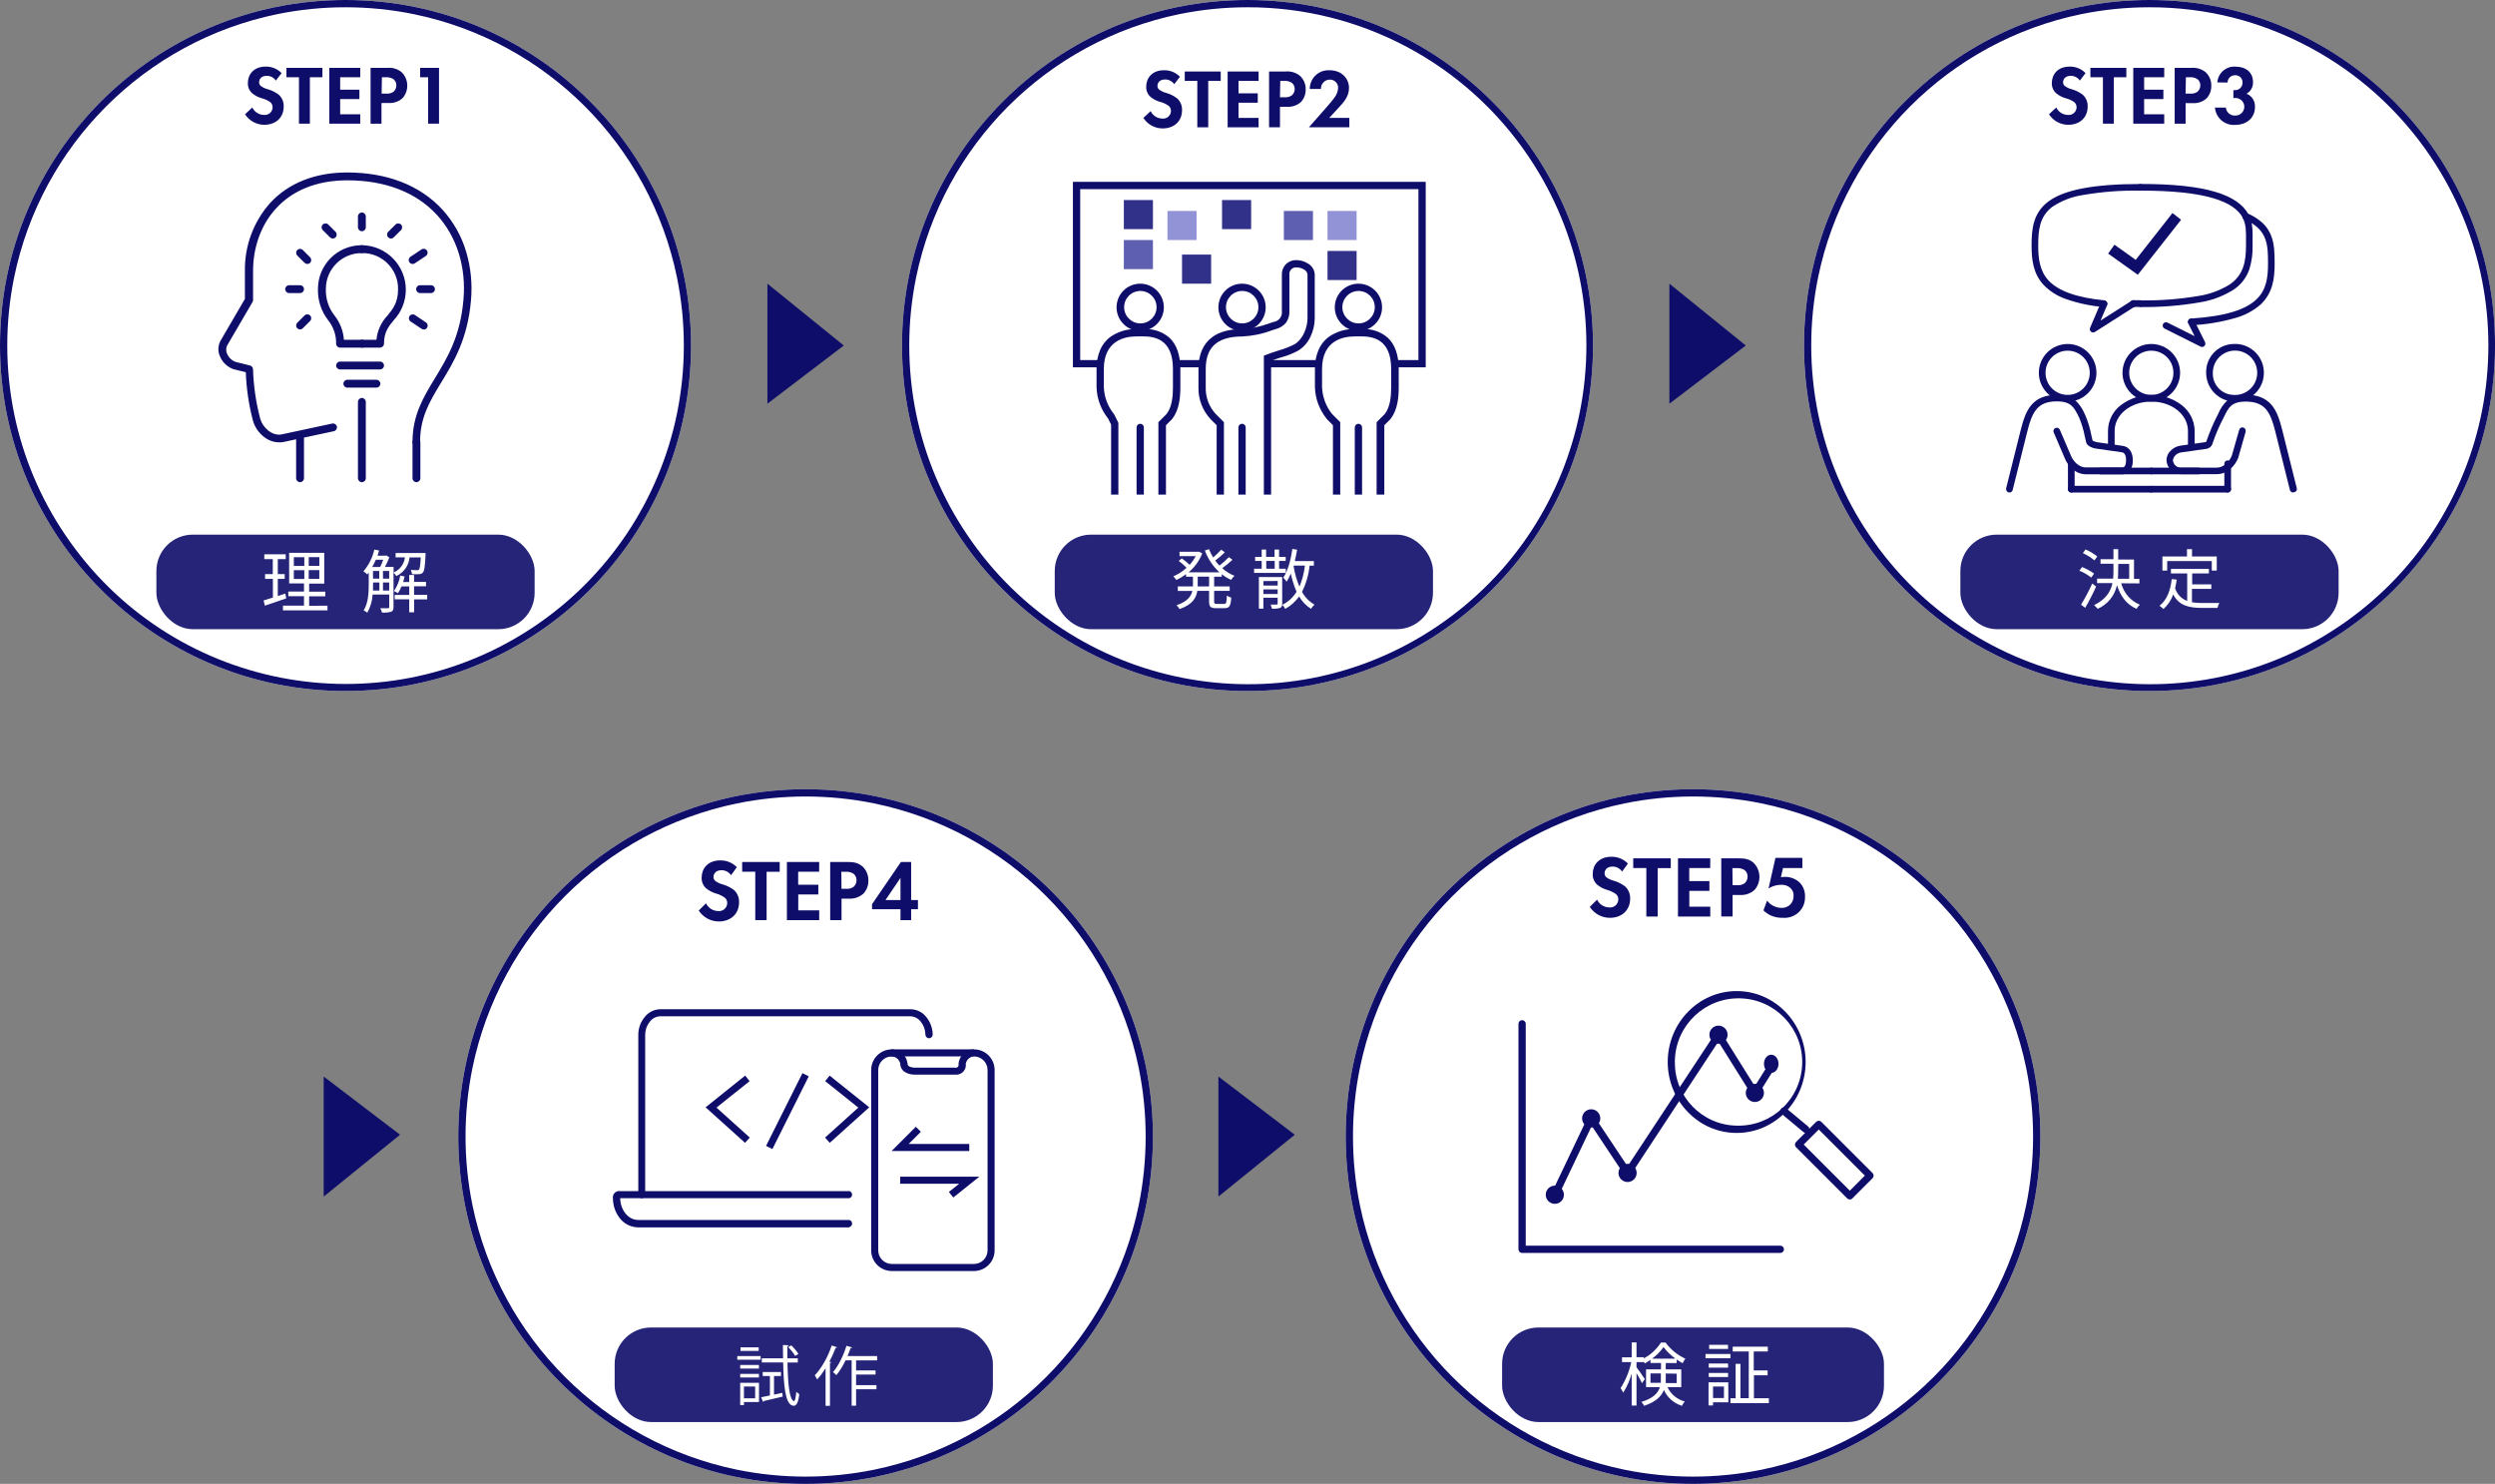 <?xml version="1.0" encoding="UTF-8"?><svg xmlns="http://www.w3.org/2000/svg" xmlns:xlink="http://www.w3.org/1999/xlink" viewBox="0 0 686 408"><rect x="0" y="0" width="686" height="408" fill="#808080" stroke="none"/><defs><style>.i{fill:#fff;}.j{clip-path:url(#h);}.k{isolation:isolate;opacity:.9;}.k,.l{fill:#0e0d6a;}.m{fill:#313189;}.n{fill:none;}.o{fill:#9292d6;}.p{fill:#5f5fb2;}.q{clip-path:url(#f);}.r{clip-path:url(#g);}</style><clipPath id="f"><rect class="n" x="52" y="45" width="89" height="88"/></clipPath><clipPath id="g"><rect class="n" x="281" y="42" width="136" height="94"/></clipPath><clipPath id="h"><rect class="n" x="548" y="50" width="86" height="86"/></clipPath></defs><g id="a"/><g id="b"><g id="c"><g id="d"><g id="e"><circle class="i" cx="95" cy="95" r="95"/><path class="l" d="M95,2c-6.3,0-12.58,.63-18.75,1.89C39.84,11.38,11.38,39.84,3.89,76.25c-2.52,12.37-2.52,25.12,0,37.49,2.44,11.9,7.19,23.2,14,33.26,28.69,42.6,86.48,53.88,129.09,25.19,20.2-13.6,34.26-34.59,39.15-58.44,2.52-12.37,2.52-25.12,0-37.49C178.64,39.84,150.18,11.37,113.75,3.89c-6.17-1.26-12.45-1.89-18.75-1.89m0-2c52.47,0,95,42.53,95,95s-42.53,95-95,95S0,147.47,0,95,42.53,0,95,0Z"/><g class="q"><g><path class="l" d="M82.5,132.58c-.59,0-1.07-.49-1.08-1.08v-11c0-.59,.49-1.07,1.08-1.08h0c.59,0,1.07,.49,1.08,1.08h0v11c0,.59-.49,1.07-1.08,1.08Z"/><path class="l" d="M114.5,122.58c-.6,0-1.08-.48-1.08-1.08h0c0-7.37,3-12.27,6.13-17.45,3.44-5.65,7-11.5,7.88-21.64,.78-9-1.81-17.33-7.3-23.32-5.71-6.22-14.23-9.51-24.63-9.51-17.91,0-25.92,12.52-25.92,24.92v8c0,.19-.05,.38-.15,.54l-7,12c-.32,.7-.32,1.51,0,2.21,.43,1.04,1.27,1.85,2.32,2.25l4,1c.46,.12,.8,.52,.82,1,.14,4.63,.81,9.23,2,13.71,.72,2.4,3.21,4.67,5.77,4.25l14-3c.58-.13,1.15,.24,1.28,.82s-.24,1.15-.82,1.28l-14,3h0c-1.83,.27-3.7-.23-5.15-1.38-1.45-1.1-2.52-2.63-3.06-4.37-1.17-4.4-1.85-8.91-2-13.46l-3.21-.8h-.08c-1.72-.58-3.11-1.87-3.81-3.55-.59-1.27-.59-2.73,0-4v-.06l6.85-11.75v-7.69c-.11-6.87,2.35-13.52,6.91-18.66,5.06-5.51,12.38-8.42,21.17-8.42,11,0,20.09,3.53,26.22,10.21,3.01,3.31,5.24,7.25,6.52,11.54,1.3,4.35,1.75,8.9,1.34,13.42-.92,10.65-4.78,17-8.19,22.58-3.12,5.13-5.81,9.56-5.81,16.33,0,.6-.48,1.08-1.08,1.08h.08Z"/><path class="l" d="M114.5,132.58c-.59,0-1.07-.49-1.08-1.08v-10c0-.59,.49-1.07,1.08-1.08h0c.59,0,1.07,.49,1.08,1.08h0v10c0,.59-.49,1.07-1.08,1.08Z"/><path class="l" d="M99.5,95.58h-6c-.6,0-1.08-.48-1.08-1.08h0c.05-2.36-.74-4.66-2.23-6.5-1.87-2.43-2.85-5.43-2.77-8.49-.04-6.63,5.29-12.04,11.92-12.08h.18c.6,0,1.08,.48,1.08,1.08s-.48,1.08-1.08,1.08c-5.42-.06-9.86,4.29-9.92,9.71v.21c-.09,2.63,.76,5.21,2.4,7.27,1.49,1.91,2.39,4.22,2.56,6.64h5c.6,0,1.08,.48,1.08,1.08s-.48,1.08-1.08,1.08h-.06Z"/><path class="l" d="M104.5,95.58h-5c-.6,0-1.08-.48-1.08-1.08s.48-1.08,1.08-1.08h4c.25-2.52,1.34-4.88,3.09-6.71,1.47-1.82,2.86-3.53,2.86-7.21,.06-5.42-4.29-9.86-9.71-9.92h-.24c-.6,0-1.08-.48-1.08-1.08s.48-1.08,1.08-1.08c6.76,.09,12.17,5.64,12.08,12.4-.04,3.07-1.23,6.01-3.34,8.24-1.43,1.75-2.66,3.27-2.66,6.44,0,.59-.48,1.07-1.07,1.08h0Z"/><path class="l" d="M104.5,101.58h-11c-.6,0-1.08-.48-1.08-1.08h0c0-.6,.48-1.08,1.08-1.08h11c.6,0,1.08,.48,1.08,1.08h0c0,.6-.48,1.08-1.08,1.08h0Z"/><path class="l" d="M99.5,63.58c-.59,0-1.07-.49-1.08-1.08h0v-3c0-.59,.49-1.07,1.08-1.08h0c.59,0,1.07,.49,1.08,1.08h0v3c0,.59-.49,1.07-1.08,1.08Z"/><path class="l" d="M91.5,65.58c-.29,0-.56-.12-.76-.32l-2-2c-.42-.42-.42-1.1,0-1.52,.42-.42,1.1-.42,1.52,0l2,2c.42,.42,.42,1.11,0,1.53-.2,.2-.47,.31-.75,.31Z"/><path class="l" d="M84.5,72.58c-.29,0-.56-.12-.76-.32l-2-2c-.42-.42-.42-1.1,0-1.52s1.1-.42,1.52,0l2,2c.42,.42,.42,1.11,0,1.53-.2,.2-.47,.31-.75,.31Z"/><path class="l" d="M82.5,80.58h-3c-.6,0-1.08-.48-1.08-1.08h0c0-.6,.48-1.08,1.08-1.08h3c.6,0,1.08,.48,1.08,1.08h0c0,.6-.48,1.08-1.08,1.08h0Z"/><path class="l" d="M82.5,90.58c-.6,0-1.08-.49-1.07-1.09,0-.28,.11-.55,.31-.75l2-2c.42-.42,1.1-.42,1.52,0s.42,1.1,0,1.52l-2,2c-.2,.2-.47,.32-.76,.32Z"/><path class="l" d="M116.5,90.58c-.21,0-.42-.06-.6-.18l-3-2c-.49-.32-.63-.99-.31-1.48h0c.32-.5,.99-.64,1.48-.31h0l3,2.01c.51,.31,.67,.98,.36,1.49-.2,.33-.57,.53-.96,.51v-.03Z"/><path class="l" d="M118.5,80.58h-3c-.6,0-1.08-.48-1.08-1.08h0c0-.6,.48-1.08,1.08-1.08h3c.6,0,1.08,.48,1.08,1.08h0c0,.6-.48,1.08-1.08,1.08h0Z"/><path class="l" d="M113.5,72.58c-.6,.03-1.1-.44-1.12-1.03-.02-.39,.18-.76,.51-.97h0l3-2c.5-.33,1.16-.2,1.5,.29h0c.33,.5,.2,1.16-.29,1.5h0l-3,2c-.17,.13-.38,.2-.6,.21Z"/><path class="l" d="M107.5,65.58c-.6,0-1.08-.49-1.07-1.09,0-.28,.11-.55,.31-.75l2-2c.42-.42,1.1-.42,1.52,0,.42,.42,.42,1.1,0,1.52l-2,2c-.2,.2-.47,.32-.76,.32Z"/><path class="l" d="M99.5,132.58c-.59,0-1.07-.49-1.08-1.08v-21c0-.59,.49-1.07,1.08-1.08h0c.59,0,1.07,.49,1.08,1.08h0v21c0,.59-.49,1.07-1.08,1.08Z"/><path class="l" d="M103.5,106.58h-8c-.6,0-1.08-.48-1.08-1.08h0c0-.6,.48-1.08,1.08-1.08h8c.6,0,1.08,.48,1.08,1.08h0c0,.6-.48,1.08-1.08,1.08h0Z"/></g></g><rect class="k" x="43" y="147" width="104" height="26" rx="10" ry="10"/><g><path class="i" d="M78.7,164.53l-5.89,2-.33-1.43c.71-.21,1.58-.47,2.55-.8v-5.13h-2.15v-1.31h2.12v-4.12h-2.33v-1.33h5.89v1.33h-2.18v4.12h1.9v1.31h-1.9v4.72l2.07-.69,.25,1.33Zm11.34,2v1.3h-12.24v-1.3h5.78v-2.6h-4.31v-1.29h4.31v-2.22h-4.08v-8.42h9.65v8.46h-4.15v2.22h4.43v1.29h-4.43v2.6l5.04-.04Zm-9.25-10.93h2.88v-2.39h-2.88v2.39Zm0,3.59h2.88v-2.41h-2.88v2.41Zm7-6h-2.9v2.39h2.91v-2.39Zm-.01,3.57h-2.9v2.41h2.91v-2.41Z"/><path class="i" d="M112.61,153.26c-.2,2.24-1.6,4.2-3.65,5.13-.2-.36-.45-.68-.76-.95v9.47c0,.68-.15,1.08-.64,1.29-.83,.22-1.69,.3-2.55,.22-.09-.42-.24-.82-.45-1.19h2.09c.25,0,.36-.1,.36-.34v-3.42h-4.56c-.09,1.76-.6,3.47-1.47,5-.3-.26-.64-.48-1-.64,1.27-2,1.4-4.81,1.4-6.94v-3.46c-.12,.18-.25,.36-.4,.52-.32-.32-.68-.61-1.06-.86,1.48-1.72,2.51-3.78,3-6l1.32,.28c-.14,.48-.29,1-.44,1.41h2.2l.21-.06,.84,.53c-.35,.9-.75,1.78-1.2,2.63h2.37v1.54c1.71-.73,2.9-2.32,3.12-4.17h-2.57v-1.19h8.23v.53c-.15,3.13-.3,4.35-.72,4.81-.25,.3-.61,.47-1,.47-.67,.04-1.33,.04-2,0-.04-.41-.15-.81-.32-1.18,.56,.06,1.13,.08,1.7,.08,.2,.05,.41-.02,.54-.17,.21-.25,.38-1.12,.49-3.33h-3.08Zm-9.27,.64c-.3,.68-.63,1.35-1,2h2.19c.32-.65,.59-1.32,.83-2h-2.02Zm-.78,7v1.48h1.75v-2.22h-1.71l-.04,.74Zm0-1.8h1.71v-2.11h-1.71v2.11Zm2.74,0h1.7v-2.11h-1.7v2.11Zm1.71,3.28v-2.22h-1.71v2.22h1.71Zm10.46,2.42h-3.61v3.55h-1.34v-3.56h-4v-1.22h4v-2.34h-2.11c-.27,.66-.6,1.28-1,1.87-.35-.23-.72-.42-1.1-.59,.88-1.28,1.47-2.73,1.75-4.26l1.19,.25c-.11,.51-.24,1-.4,1.52h1.66v-1.94h1.34v1.91h3.29v1.21h-3.29v2.34h3.61v1.26Z"/></g><g><path class="l" d="M75.86,22.16c-.56-.83-1.5-1.32-2.5-1.31-1.61,0-2.12,1-2.12,1.79,0,.39,.18,.76,.48,1,.55,.41,1.18,.71,1.84,.88,1.13,.31,2.18,.83,3.11,1.54,.9,.83,1.39,2.02,1.33,3.25,0,3-2.16,5-5.34,5-2.14,0-4.13-1.09-5.29-2.89l2-1.87c.59,1.24,1.84,2.04,3.22,2.05,1.19,.12,2.24-.75,2.36-1.94,0-.06,0-.11,0-.17,.01-.53-.21-1.03-.6-1.38-.73-.52-1.56-.9-2.43-1.11-.93-.27-1.8-.72-2.55-1.33-.82-.72-1.27-1.77-1.22-2.86,0-2.25,1.52-4.5,4.92-4.5,1.64-.03,3.21,.62,4.35,1.79l-1.57,2.06Z"/><path class="l" d="M85.2,21.24v12.76h-3v-12.76h-3.44v-2.58h9.89v2.58h-3.45Z"/><path class="l" d="M99.05,21.24h-5.52v3.42h5.29v2.58h-5.29v4.18h5.52v2.58h-8.51v-15.34h8.51v2.58Z"/><path class="l" d="M106.41,18.66c1.44-.15,2.87,.27,4,1.17,1.97,1.92,2.1,5.05,.3,7.13-1.05,.96-2.46,1.45-3.88,1.36h-1.94v5.68h-3v-15.34h4.52Zm-1.48,7.08h1.22c.7,.07,1.41-.1,2-.48,.53-.44,.84-1.1,.83-1.79,.02-.69-.3-1.34-.86-1.75-.64-.38-1.37-.54-2.11-.48h-1l-.08,4.5Z"/><path class="l" d="M117.72,21.24h-2.21v-2.58h5.2v15.34h-3v-12.76Z"/></g><circle class="i" cx="343" cy="95" r="95"/><path class="l" d="M343,2c-6.29,0-12.57,.63-18.74,1.89-36.42,7.49-64.88,35.94-72.37,72.36-2.52,12.37-2.52,25.12,0,37.49,2.44,11.9,7.19,23.2,14,33.26,28.69,42.65,86.51,53.96,129.16,25.28,42.65-28.69,53.96-86.51,25.28-129.16C403.01,17.38,374.02,1.96,343,2m0-2c52.47,0,95,42.53,95,95s-42.53,95-95,95-95-42.53-95-95S290.53,0,343,0Z"/><g class="r"><g><rect class="n" x="301" y="54" width="84" height="84"/><path class="l" d="M297,52v47h93V52h-93m-2-2h97v51h-97V50Z"/><circle class="i" cx="341.5" cy="84.5" r="6.5"/><path class="l" d="M341.5,80c-2.46,.02-4.44,2.04-4.42,4.5s2.04,4.44,4.5,4.42c2.43-.02,4.4-1.99,4.42-4.42,.02-2.46-1.96-4.48-4.42-4.5-.03,0-.05,0-.08,0m0-2c3.59,0,6.5,2.91,6.5,6.5s-2.91,6.5-6.5,6.5-6.5-2.91-6.5-6.5,2.91-6.5,6.5-6.5h0Z"/><path class="i" d="M348.5,137.5v-39h0c3-1.19,5.94-1.76,8-3,2.53-1.53,4-5,4-8v-12c0-1.82-2.19-3-4-3h0c-1.55-.1-2.9,1.07-3,2.63h0c0,.13,0,.25,0,.37v10c.21,1.92-1.1,3.66-3,4-1.94,.59-5.45,2-9,2-5.78,0-11,2.09-11,10v5c-.08,2.95,1,5.82,3,8l2,2v21"/><path class="l" d="M348.5,138.52c-.55,0-1-.45-1-1v-39.71l.64-.26c1.21-.48,2.39-.86,3.53-1.22,1.5-.41,2.95-.98,4.32-1.7,2.3-1.4,3.51-4.64,3.51-7.13v-12c-.05-.56-.38-1.06-.87-1.34-.63-.41-1.36-.63-2.11-.64-1-.1-1.89,.62-2,1.62v.02c-.01,.11-.01,.23,0,.34v10c.06,1.14-.26,2.27-.91,3.21-.73,.87-1.71,1.49-2.81,1.77l-1.13,.36c-2.62,.99-5.38,1.55-8.17,1.68-3.05,0-5.42,.62-7.05,1.83-2,1.47-2.93,3.8-2.93,7.15v5c-.08,2.69,.89,5.3,2.7,7.28l2.3,2.3v21.42c0,.55-.45,1-1,1s-1-.45-1-1h0v-20.58l-1.7-1.7c-2.19-2.37-3.38-5.49-3.3-8.72v-5c0-4,1.26-6.93,3.75-8.78,2-1.49,4.77-2.24,8.27-2.24,2.55-.14,5.07-.67,7.46-1.58l1.18-.38c1.46-.2,2.47-1.54,2.27-3h0v-10c-.08-2.12,1.55-3.9,3.67-4,.12-.01,.23-.01,.35,0,1.16,.01,2.29,.36,3.25,1,1.06,.63,1.73,1.76,1.77,3v12c-.01,1.73-.4,3.44-1.15,5-.71,1.58-1.87,2.92-3.34,3.85-1.51,.82-3.1,1.45-4.76,1.9-.9,.29-1.82,.58-2.75,.93v38.3c0,.55-.45,1-1,1v.02Z"/><path class="l" d="M341.5,138.52c-.55,0-1-.45-1-1h0v-20c0-.55,.45-1,1-1h0c.55,0,1,.45,1,1h0v20c0,.55-.45,1-1,1Z"/><circle class="i" cx="313.5" cy="84.5" r="6.5"/><path class="l" d="M313.5,80c-2.46,.02-4.44,2.04-4.42,4.5s2.04,4.44,4.5,4.42c2.43-.02,4.4-1.99,4.42-4.42,.02-2.46-1.96-4.48-4.42-4.5-.03,0-.05,0-.08,0m0-2c3.59,0,6.5,2.91,6.5,6.5s-2.91,6.5-6.5,6.5-6.5-2.91-6.5-6.5,2.91-6.5,6.5-6.5h0Z"/><path class="i" d="M306.5,137.5v-21l-1-2c-1.84-2.27-2.89-5.08-3-8v-5c0-7.91,5.38-10,10-10h2c4.62,0,9,2.09,9,10v5c0,2.93-.36,5.93-2,8l-2,2v21"/><path class="l" d="M319.5,138.52c-.55,0-1-.45-1-1v-21.44l2.26-2.26c1.56-2,1.74-5.14,1.74-7.32v-5c0-6-2.61-9-8-9h-2c-3.35,0-9,1.17-9,9v5c.12,2.69,1.1,5.26,2.78,7.36l.07,.09,1.15,2.31v21.24c0,.55-.45,1-1,1s-1-.45-1-1v-20.76l-.85-1.69c-1.94-2.44-3.05-5.44-3.15-8.55v-5c-.04-1.82,.3-3.63,1-5.31,.58-1.36,1.5-2.55,2.66-3.46,2.14-1.54,4.73-2.33,7.36-2.25h2c2.51-.14,4.99,.68,6.92,2.3,2.06,1.86,3.1,4.8,3.1,8.72v5c0,2.5-.23,6.13-2.22,8.63v.05l-1.74,1.74v20.58c.01,.55-.42,1.01-.98,1.02-.03,0-.07,0-.1,0Z"/><path class="l" d="M313.5,138.52c-.55,0-1-.45-1-1h0v-20c0-.55,.45-1,1-1h0c.55,0,1,.45,1,1h0v20c0,.55-.45,1-1,1Z"/><circle class="i" cx="373.5" cy="84.5" r="6.5"/><path class="l" d="M373.5,80c-2.46,.02-4.44,2.04-4.42,4.5s2.04,4.44,4.5,4.42c2.43-.02,4.4-1.99,4.42-4.42,.02-2.46-1.96-4.48-4.42-4.5-.03,0-.05,0-.08,0m0-2c3.59,0,6.5,2.91,6.5,6.5s-2.91,6.5-6.5,6.5-6.5-2.91-6.5-6.5,2.91-6.5,6.5-6.5h0Z"/><path class="i" d="M367.5,137.5v-21l-2-2c-1.83-2.27-2.89-5.08-3-8v-5c0-7.91,5.38-10,10-10h2c4.62,0,9,2.09,9,10v5c0,2.93-.36,5.93-2,8l-2,2v21"/><path class="l" d="M379.5,138.52c-.55,0-1-.45-1-1v-21.44l2.26-2.26c1.56-2,1.74-5.14,1.74-7.32v-5c0-6-2.61-9-8-9h-2c-3.35,0-9,1.17-9,9v5c.12,2.67,1.08,5.23,2.74,7.32l2.26,2.26v21.42c0,.55-.45,1-1,1s-1-.45-1-1v-20.58l-1.74-1.74v-.05c-1.98-2.45-3.11-5.48-3.22-8.63v-5c-.04-1.82,.3-3.63,1-5.31,.59-1.35,1.5-2.54,2.66-3.46,2.14-1.54,4.73-2.33,7.36-2.25h2c2.52-.14,4.99,.68,6.92,2.3,2.06,1.86,3.1,4.8,3.1,8.72v5c0,2.5-.23,6.13-2.22,8.63v.05l-1.74,1.74v20.58c.02,.55-.42,1.01-.97,1.03-.05,0-.1,0-.15,0Z"/><path class="l" d="M373.5,138.52c-.55,0-1-.45-1-1h0v-20c0-.55,.45-1,1-1h0c.55,0,1,.45,1,1h0v20c0,.55-.45,1-1,1Z"/><rect class="m" x="309" y="55" width="8" height="8"/><rect class="m" x="336" y="55" width="8" height="8"/><rect class="m" x="365" y="69" width="8" height="8"/><rect class="m" x="325" y="70" width="8" height="8"/><rect class="p" x="309" y="66" width="8" height="8"/><rect class="p" x="353" y="58" width="8" height="8"/><rect class="o" x="321" y="58" width="8" height="8"/><rect class="o" x="365" y="58" width="8" height="8"/></g></g><rect class="k" x="290" y="147" width="104" height="26" rx="10" ry="10"/><g><path class="i" d="M333.83,158.55v2.68h4.27v1.24h-4.27v2.9c0,.56,.11,.67,.72,.67h2.05c.56,0,.65-.36,.72-2.29,.37,.26,.78,.45,1.21,.56-.13,2.28-.5,2.91-1.82,2.91h-2.36c-1.51,0-1.91-.39-1.91-1.87v-2.88h-3.24c-.28,1.93-1.35,3.76-4.88,5-.23-.39-.51-.75-.84-1.06,3-1,4-2.43,4.36-3.93h-4v-1.24h4.16v-2.68h-1.89v-.69c-.84,.62-1.73,1.16-2.68,1.59-.25-.36-.52-.69-.83-1,1.34-.56,2.58-1.36,3.65-2.34-.67-.69-1.39-1.32-2.16-1.89l.83-.71c.76,.55,1.48,1.14,2.18,1.77,.65-.73,1.21-1.52,1.67-2.38h-4.46v-1.21h5.36l.89,.43c-.78,2.03-2.07,3.83-3.75,5.22h8.46c-1.79-1.66-3.16-3.71-4-6l1.15-.34c.31,.79,.69,1.55,1.14,2.27,.78-.67,1.52-1.38,2.21-2.14l1,.72c-.83,.82-1.71,1.58-2.65,2.27,.36,.48,.75,.94,1.17,1.38,.92-.7,1.78-1.48,2.58-2.32l1,.72c-.89,.84-1.83,1.61-2.82,2.32,.99,.89,2.13,1.6,3.37,2.09-.36,.33-.67,.71-.92,1.12-.92-.41-1.79-.94-2.58-1.57v.69h-2.09Zm-1.39,0h-3.13v2.68h3.13v-2.68Z"/><path class="i" d="M353.54,157.52h-8.73v-1.15h2.09v-2.13h-1.8v-1.13h1.8v-2h1.22v2h2.32v-2h1.25v2h1.81v1.13h-1.81v2.13h1.85v1.15Zm-1,8.46c0,.65-.13,1-.58,1.17-.73,.2-1.49,.27-2.25,.2-.07-.39-.2-.77-.38-1.12h1.68c.2,0,.28-.09,.28-.29v-1.6h-3.92v3h-1.24v-8.68h6.41v7.32Zm-5.17-6.21v1.23h3.92v-1.26l-3.92,.03Zm3.92,3.55v-1.26h-3.92v1.26h3.92Zm-3.13-6.95h2.32v-2.13h-2.32v2.13Zm11.92-.85c-.26,2.51-.97,4.96-2.09,7.22,.8,1.47,1.99,2.68,3.44,3.51-.37,.33-.69,.71-.95,1.14-1.36-.83-2.49-2-3.28-3.39-1.01,1.41-2.32,2.58-3.84,3.42-.2-.41-.47-.8-.79-1.13,1.62-.79,2.98-2.04,3.92-3.58-.69-1.61-1.22-3.29-1.58-5-.31,.78-.69,1.53-1.15,2.23-.27-.39-.58-.76-.92-1.1,1.28-1.9,2.05-4.88,2.5-7.9l1.3,.2c-.18,1.06-.38,2.12-.63,3.13h5.24v1.26h-1.17Zm-4.41,.12c.3,1.95,.85,3.85,1.62,5.67,.76-1.86,1.27-3.81,1.5-5.8h-3.08l-.04,.13Z"/></g><g><path class="l" d="M322.86,23.16c-.56-.83-1.5-1.32-2.5-1.31-1.61,0-2.12,1-2.12,1.79,0,.39,.18,.76,.48,1,.55,.41,1.18,.71,1.84,.88,1.13,.31,2.18,.83,3.11,1.54,.9,.83,1.39,2.02,1.33,3.25,0,3-2.16,5-5.34,5-2.14,0-4.13-1.09-5.29-2.89l2-1.87c.59,1.24,1.84,2.04,3.22,2.05,1.19,.12,2.24-.75,2.36-1.94,0-.06,0-.11,0-.17,.01-.53-.21-1.03-.6-1.38-.73-.52-1.56-.9-2.43-1.11-.93-.27-1.8-.72-2.55-1.33-.82-.72-1.27-1.77-1.22-2.86,0-2.25,1.52-4.5,4.92-4.5,1.64-.03,3.21,.62,4.35,1.79l-1.57,2.06Z"/><path class="l" d="M332.2,22.24v12.76h-3v-12.76h-3.45v-2.58h9.89v2.58h-3.44Z"/><path class="l" d="M346.05,22.24h-5.52v3.42h5.29v2.58h-5.29v4.18h5.52v2.58h-8.51v-15.34h8.51v2.58Z"/><path class="l" d="M353.41,19.66c1.44-.15,2.87,.27,4,1.17,1.04,.95,1.62,2.3,1.59,3.71,.04,1.27-.41,2.51-1.25,3.46-1.05,.96-2.46,1.45-3.88,1.36h-1.94v5.64h-3v-15.34h4.48Zm-1.48,7.08h1.22c.7,.07,1.41-.1,2-.48,.53-.44,.84-1.1,.83-1.79,.02-.69-.3-1.34-.86-1.75-.64-.38-1.37-.54-2.11-.48h-1l-.08,4.5Z"/><path class="l" d="M364.4,29.87c.28-.32,2.07-2.37,2.62-3.19,.52-.72,.83-1.57,.9-2.46,.06-1.23-.9-2.27-2.13-2.33-.05,0-.1,0-.15,0-1.36,0-2.45,1.12-2.44,2.48,0,.03,0,.05,0,.08h-3.08c0-2.83,2.28-5.13,5.1-5.14,.09,0,.18,0,.28,0,3.57,0,5.41,2.43,5.41,4.87s-1.59,4.07-2.79,5.36l-2.64,2.87h5.52v2.58h-11.11l4.51-5.13Z"/></g><circle class="i" cx="591" cy="95" r="95"/><path class="l" d="M591,2c-6.3,0-12.58,.63-18.75,1.89-36.41,7.49-64.87,35.95-72.36,72.36-2.52,12.37-2.52,25.12,0,37.49,2.44,11.9,7.19,23.2,14,33.26,28.69,42.65,86.51,53.96,129.16,25.28,42.65-28.69,53.96-86.51,25.28-129.16-17.31-25.74-46.31-41.16-77.32-41.12m0-2c52.47,0,95,42.53,95,95s-42.53,95-95,95-95-42.53-95-95S538.53,0,591,0Z"/><g class="j"><g><path class="l" d="M568.5,94.58c4.37,0,7.92,3.55,7.92,7.92,0,4.37-3.55,7.92-7.92,7.92-4.37,0-7.92-3.55-7.92-7.92h0c0-4.37,3.55-7.91,7.92-7.92Zm0,14c3.36,0,6.08-2.72,6.08-6.08,0-3.36-2.72-6.08-6.08-6.08-3.36,0-6.08,2.72-6.08,6.08h0c0,3.36,2.72,6.08,6.08,6.08h0Z"/><path class="l" d="M552.5,135.42c-.51,0-.92-.41-.92-.92-.01-.07-.01-.15,0-.22l4-16c.73-2.91,1.5-5.2,2.92-6.89,1.59-1.89,3.87-2.81,7-2.81,1.89-.13,3.75,.44,5.24,1.61,1.04,1.02,1.86,2.24,2.42,3.58l.16,.32c.77,1.8,1.34,3.68,1.7,5.61,.12,.56,.23,1,.34,1.45,.39,.22,.82,.37,1.26,.44h0l7,1c1.72,.22,2.79,1.72,2.79,3.91,.04,.87-.14,1.74-.52,2.53-.47,.88-1.4,1.42-2.4,1.38h-10c-1.34-.02-2.63-.53-3.64-1.42-.99-.85-1.75-1.93-2.21-3.15l-3-7c-.17-.48,.08-1.01,.55-1.18,.44-.16,.93,.04,1.14,.46l3,7h0c.64,1.69,2.26,3.4,4.14,3.4h10c.33,0,1.09,0,1.09-2.08,0-.59-.12-2-1.2-2.09h0l-7-1h0c-.21,0-2.41-.4-2.75-1.67-.12-.45-.25-1-.39-1.64-.33-1.78-.85-3.52-1.55-5.19l-.16-.32c-1.25-2.52-2.07-4.17-6-4.17-2.56,0-4.33,.68-5.56,2.15s-1.89,3.49-2.55,6.15l-4,16c-.08,.44-.46,.76-.9,.76Z"/><path class="l" d="M569.5,135.42c-.51,0-.92-.41-.92-.92v-7c0-.51,.41-.92,.92-.92h0c.51,0,.92,.41,.92,.92h0v7c0,.51-.41,.92-.92,.92Z"/><path class="l" d="M591.5,135.42h-22c-.51,0-.92-.41-.92-.92h0c0-.51,.41-.92,.92-.92h22c.51,0,.92,.41,.92,.92h0c0,.51-.41,.92-.92,.92Z"/><path class="l" d="M591.5,130.42h-14c-.51,0-.92-.41-.92-.92h0c0-.51,.41-.92,.92-.92h14c.51,0,.92,.41,.92,.92h0c0,.51-.41,.92-.92,.92Z"/><path class="l" d="M614,94.58c4.38-.29,8.16,3.03,8.44,7.4,.29,4.38-3.03,8.16-7.4,8.44-4.38,.29-8.16-3.03-8.44-7.4-.01-.17-.02-.35-.02-.52-.12-4.23,3.19-7.77,7.42-7.92Zm0,14c3.36,.29,6.31-2.2,6.6-5.56s-2.2-6.31-5.56-6.6-6.31,2.2-6.6,5.56c-.01,.17-.02,.34-.02,.52-.14,3.22,2.36,5.94,5.58,6.08Z"/><path class="l" d="M591.5,94.58c4.37,0,7.92,3.55,7.92,7.92,0,4.37-3.55,7.92-7.92,7.92-4.37,0-7.92-3.55-7.92-7.92h0c0-4.37,3.55-7.91,7.92-7.92Zm0,14c3.36,0,6.08-2.72,6.08-6.08,0-3.36-2.72-6.08-6.08-6.08-3.36,0-6.08,2.72-6.08,6.08h0c0,3.36,2.72,6.08,6.08,6.08h0Z"/><path class="l" d="M630.5,135.42c-.42,0-.79-.29-.89-.7l-4-16c-.66-2.66-1.35-4.72-2.55-6.15s-3-2.15-5.56-2.15c-4,0-4.77,1.66-6,4.17l-.16,.32c-1.15,2.2-2.13,4.48-2.94,6.83-.18,.87-.88,1.54-1.76,1.67l-7,1h0c-1.1,.16-1.98,1-2.2,2.09,.06,1.13,.96,2.03,2.09,2.08h10c1.87,0,3.48-1.69,4.13-3.37l2-7c.12-.49,.61-.79,1.1-.68,.49,.12,.79,.62,.68,1.11,0,.02,0,.05,0,.07l-2,7v.07c-.46,1.22-1.22,2.31-2.21,3.17-1.01,.89-2.3,1.4-3.64,1.42h-10c-2.14-.04-3.87-1.77-3.92-3.91,.04-1.01,.49-1.97,1.25-2.64,.69-.68,1.58-1.12,2.54-1.27l7-1h0s.15,0,.23-.33c.85-2.46,1.87-4.86,3.07-7.17l.16-.32c.55-1.35,1.37-2.57,2.42-3.58,1.49-1.17,3.35-1.74,5.24-1.61,3.1,0,5.37,.92,7,2.81,1.42,1.69,2.2,4,2.92,6.88l4,16c.13,.49-.16,.98-.64,1.11h-.25l-.11,.08Z"/><path class="l" d="M612.5,135.42c-.51,0-.92-.41-.92-.92v-7c0-.51,.41-.92,.92-.92h0c.51,0,.92,.41,.92,.92h0v7c0,.51-.41,.92-.92,.92Z"/><path class="l" d="M612.5,135.42h-21c-.51,0-.92-.41-.92-.92h0c0-.51,.41-.92,.92-.92h21c.51,0,.92,.41,.92,.92h0c0,.51-.41,.92-.92,.92Z"/><path class="l" d="M604.5,130.42h-13c-.51,0-.92-.41-.92-.92h0c0-.51,.41-.92,.92-.92h13c.51,0,.92,.41,.92,.92h0c0,.51-.41,.92-.92,.92Z"/><path class="l" d="M602.5,123.42c-.51,0-.92-.41-.92-.92h0v-4c0-4.53-4.43-8.08-10.08-8.08s-10.08,3.55-10.08,8.08v4c-.05,.51-.51,.87-1.01,.82-.43-.05-.77-.39-.82-.82v-4c.01-2.82,1.35-5.47,3.61-7.16,4.92-3.67,11.68-3.67,16.6,0,2.25,1.7,3.59,4.34,3.62,7.16v4c0,.5-.41,.91-.91,.92h0Z"/><path class="l" d="M587.17,84.42h-.68c-.51-.03-.91-.46-.88-.98v-.02c.02-.49,.42-.88,.91-.88h1.98c.51,0,.92,.41,.92,.92,0,.51-.41,.92-.92,.92h-1.33v.04Z"/><path class="l" d="M578.5,84.42h-.09c-3.57-.29-7.09-1.04-10.47-2.23-2.3-.8-4.38-2.12-6.07-3.87-2.89-3.14-3.29-7-3.29-10.82,0-4.37,.36-8.91,4.62-12.1s12.41-4.81,25.3-4.81c.51,.05,.87,.51,.82,1.01-.05,.43-.39,.77-.82,.82-5.32-.1-10.64,.3-15.89,1.22-2.97,.45-5.81,1.55-8.31,3.22-3.59,2.69-3.89,6.57-3.89,10.64,0,3.4,.34,6.9,2.8,9.58,2.69,2.92,7.72,4.73,15.38,5.51,.5,.06,.86,.5,.82,1-.05,.46-.44,.82-.91,.82h0Z"/><path class="l" d="M588.5,84.42c-.51-.05-.87-.51-.82-1.01,.05-.43,.39-.77,.82-.82,5.36,.09,10.72-.32,16-1.22,3.09-.47,6.04-1.57,8.68-3.24,3.62-2.55,4.36-6.09,4.36-10.63v-1.38c0-2.36,.07-4.39-.9-6.18-.21-.46,0-1.01,.46-1.22,.4-.18,.88-.05,1.13,.31h0c1.2,2.21,1.16,4.58,1.12,7.08v1.36c.07,2.23-.24,4.46-.9,6.6-.78,2.25-2.27,4.19-4.24,5.52-2.85,1.82-6.05,3.03-9.39,3.54-5.39,.94-10.85,1.37-16.32,1.29Z"/><path class="l" d="M617.5,60.41c-.33,0-.64-.18-.8-.47-1.31-2.41-3.94-4.18-8.05-5.41-4.73-1.42-11.32-2.12-20.14-2.12-.5-.01-.9-.43-.89-.93h0c.02-.49,.41-.88,.89-.9,9,0,15.76,.72,20.67,2.2,4.59,1.37,7.57,3.43,9.13,6.28,.24,.44,.08,.99-.36,1.24h0c-.13,.08-.28,.13-.43,.12h-.01Z"/><path class="l" d="M605.5,95.42c-.14,0-.28-.04-.41-.1l-10-5c-.44-.25-.59-.81-.34-1.26,.22-.39,.7-.56,1.12-.4h0l7.54,3.77-1.77-3.54c-.21-.46-.01-1,.44-1.22,.44-.21,.97-.03,1.2,.4l3,6c.22,.45,.04,1-.41,1.23-.13,.06-.27,.09-.41,.09l.04,.03Z"/><path class="l" d="M602.5,89.42c-.5-.01-.91-.43-.9-.93,0-.47,.37-.87,.84-.9,19.56-1.3,21.15-7.59,21.15-15.09,0-5,0-9.38-6.45-12.16-.47-.19-.7-.72-.52-1.19,.18-.47,.71-.7,1.18-.51h.06c1.57,.64,3.01,1.55,4.26,2.69,1,.94,1.78,2.09,2.29,3.37,.93,2.27,1,4.76,1,7.78,0,4-.46,8-3.79,11.19-2.02,1.77-4.41,3.05-7,3.76-3.93,1.13-7.98,1.8-12.07,2h-.05Z"/><path class="l" d="M575.5,91.42c-.5,0-.91-.42-.91-.92,0-.12,.02-.25,.07-.36l3-7c.22-.46,.77-.64,1.23-.42,.4,.2,.6,.65,.48,1.08v.06l-1.83,4.28,8.5-5.41c.39-.32,.96-.26,1.28,.13,.32,.39,.26,.96-.13,1.28-.05,.04-.1,.07-.15,.1h0l-11,7c-.15,.12-.34,.18-.54,.18Z"/></g></g><path class="l" d="M587.79,75.55l-8.16-5.83,1.74-2.44,5.84,4.17,10.11-12.88,2.36,1.86-11.89,15.12Z"/><rect class="k" x="539" y="147" width="104" height="26" rx="10" ry="10"/><g><path class="i" d="M575,158.82c-1-.79-2.1-1.43-3.28-1.91l.74-1c1.17,.46,2.28,1.06,3.3,1.8l-.76,1.11Zm1.33,2.46c-.86,1.91-2,4.14-3,5.84l-1.15-.85c1.14-1.88,2.17-3.82,3.08-5.82l1.07,.83Zm-.47-7.2c-.97-.81-2.04-1.48-3.18-2l.72-1c1.17,.48,2.26,1.13,3.24,1.93l-.78,1.07Zm7.37,6.3c.69,2.66,2.59,4.84,5.13,5.89-.37,.32-.68,.7-.92,1.13-2.68-1.15-4.41-3.43-5.38-6.51-.61,2.9-2.59,5.32-5.3,6.51-.3-.37-.63-.7-1-1,3.29-1.64,4.57-3.76,5.06-6.07h-4.23v-1.24h4.41c.07-.69,.1-1.39,.09-2.09v-2h-3.55v-1.24h3.55v-2.76h1.31v2.84h4.34v5.33h1.49v1.24l-5-.03Zm-.85-3.31c0,.68,0,1.39-.07,2.07h3.11v-4.09h-3l-.04,2.02Z"/><path class="i" d="M602.69,165.59c.96,.16,1.94,.23,2.91,.21h4.61c-.25,.42-.41,.87-.5,1.35h-4.18c-3.73,0-6.41-.64-8-3.69-.55,1.53-1.47,2.91-2.68,4-.34-.34-.7-.64-1.1-.9,2-1.55,3-4.11,3.37-7.33l1.37,.13c-.11,.8-.25,1.6-.44,2.39,.51,1.61,1.73,2.9,3.32,3.48v-7.55h-4.47v-1.26h10.43v1.26h-4.59v3h5.26v1.24h-5.32v3.67Zm-6.82-8.7h-1.31v-3.89h6.75v-2h1.39v2h6.8v3.89h-1.37v-2.63h-12.26v2.63Z"/></g><g><path class="l" d="M571.86,22.16c-.56-.83-1.5-1.32-2.5-1.31-1.61,0-2.12,1-2.12,1.79,0,.39,.18,.76,.48,1,.55,.41,1.18,.71,1.84,.88,1.13,.31,2.18,.83,3.11,1.54,.9,.83,1.39,2.02,1.33,3.25,0,3-2.16,5-5.34,5-2.14,0-4.13-1.09-5.29-2.89l2-1.87c.59,1.24,1.84,2.04,3.22,2.05,1.19,.12,2.24-.75,2.36-1.94,0-.06,0-.11,0-.17,.01-.53-.21-1.03-.6-1.38-.73-.52-1.56-.9-2.43-1.11-.93-.27-1.8-.72-2.55-1.33-.82-.72-1.27-1.77-1.22-2.86,0-2.25,1.52-4.5,4.92-4.5,1.64-.03,3.21,.62,4.35,1.79l-1.57,2.06Z"/><path class="l" d="M581.2,21.24v12.76h-3v-12.76h-3.45v-2.58h9.89v2.58h-3.44Z"/><path class="l" d="M595.05,21.24h-5.52v3.42h5.29v2.58h-5.29v4.18h5.52v2.58h-8.51v-15.34h8.51v2.58Z"/><path class="l" d="M602.41,18.66c1.44-.15,2.87,.27,4,1.17,1.04,.95,1.62,2.3,1.59,3.71,.04,1.27-.41,2.51-1.25,3.46-1.05,.96-2.46,1.45-3.88,1.36h-1.94v5.64h-3v-15.34h4.48Zm-1.48,7.08h1.22c.7,.07,1.41-.1,2-.48,.53-.44,.84-1.1,.83-1.79,.02-.69-.3-1.34-.86-1.75-.64-.38-1.37-.54-2.11-.48h-1l-.08,4.5Z"/><path class="l" d="M609.65,22.66c.19-2.58,2.42-4.52,5-4.34,2.94,0,4.81,1.65,4.81,4.23,.07,1.32-.61,2.57-1.77,3.22,1.48,.59,2.41,2.06,2.31,3.65,0,3.15-2.44,4.92-5.47,4.92-2.84,.2-5.3-1.93-5.53-4.76h3c.12,1.3,1.25,2.27,2.55,2.19,1.34,.06,2.46-.98,2.52-2.31s-.98-2.46-2.31-2.52c-.1,0-.2,0-.3,0h-.39v-2.16h.41c1.1,.06,2.04-.79,2.1-1.9,0-.06,0-.13,0-.19,.05-1.06-.78-1.95-1.84-2-.05,0-.11,0-.16,0-1.1-.06-2.05,.78-2.11,1.89,0,.04,0,.08,0,.11l-2.82-.03Z"/></g><path class="l" d="M232,95l-21,16v-33l21,17Z"/><path class="l" d="M480,95l-21,16v-33l21,17Z"/><circle class="i" cx="221.5" cy="312.5" r="95.5"/><path class="l" d="M221.5,219c-6.33,0-12.65,.63-18.85,1.9-36.61,7.53-65.22,36.14-72.75,72.75-2.53,12.44-2.53,25.25,0,37.69,7.53,36.61,36.14,65.23,72.75,72.76,12.44,2.53,25.25,2.53,37.69,0,36.62-7.52,65.24-36.14,72.76-72.76,2.53-12.44,2.53-25.25,0-37.69-7.53-36.61-36.14-65.22-72.75-72.75-6.2-1.27-12.52-1.9-18.85-1.9m0-2c52.74,0,95.5,42.76,95.5,95.5s-42.76,95.5-95.5,95.5-95.5-42.76-95.5-95.5,42.76-95.5,95.5-95.5Z"/><path class="l" d="M245.2,288.53h22.6c3.13,0,5.67,2.54,5.67,5.67h0v49.6c0,3.13-2.54,5.67-5.67,5.67h-22.6c-3.13,0-5.67-2.54-5.67-5.67h0v-49.6c0-3.13,2.54-5.67,5.67-5.67h0Zm22.59,59c2.06,0,3.73-1.67,3.74-3.73v-49.6c0-2.06-1.67-3.72-3.73-3.73h-22.6c-2.06,0-3.72,1.67-3.73,3.73v49.6c0,2.06,1.67,3.72,3.73,3.73h22.59Z"/><path class="l" d="M262.5,295.47h-11c-.87,.02-1.73-.19-2.5-.6-.9-.45-1.47-1.37-1.47-2.37-.19-1.01-.99-1.81-2-2-.54,.13-1.08-.19-1.21-.73s.19-1.08,.73-1.21c.16-.04,.33-.04,.49,0h0c2.14,.17,3.83,1.86,4,4,0,.71,1.19,1,2,1h11c.41,.13,.85-.09,1-.5,.06-.17,.06-.36,0-.53,.17-2.13,1.87-3.83,4-4,.54,.13,.86,.68,.73,1.21-.09,.36-.37,.64-.73,.73-1.01,.2-1.8,.99-2,2,.2,1.45-.81,2.79-2.26,2.99h-.06c-.22,.04-.43,.04-.65,0h-.06Z"/><path class="l" d="M176.5,329.47c-.55,0-1-.45-1-1h0v-44c0-1.72,.6-3.38,1.67-4.72,1.01-1.37,2.6-2.2,4.3-2.25h69c1.7,.05,3.29,.88,4.3,2.25,1.06,1.35,1.65,3.01,1.67,4.72,0,.55-.45,1-1,1s-1-.45-1-1c-.01-1.28-.45-2.51-1.24-3.51-.65-.9-1.68-1.46-2.79-1.52h-69c-1.11,.06-2.13,.62-2.78,1.52-.79,1-1.23,2.23-1.24,3.51v44c0,.51-.38,.94-.89,1Z"/><path class="l" d="M233.5,337.47h-58c-1.99-.01-3.87-.94-5.09-2.52-1.22-1.55-1.88-3.47-1.88-5.45-.16-.94,.47-1.84,1.41-2,.2-.03,.4-.03,.59,0h63c.54,.13,.86,.68,.73,1.21-.09,.36-.37,.64-.73,.73h-63c0,2.9,1.93,6,5,6h58c.54,.13,.86,.68,.73,1.21-.09,.36-.37,.64-.73,.73l-.03,.09Z"/><path class="l" d="M204.85,314.22l-10.85-9.76,10.89-8.72,1.22,1.52-9.11,7.28,9.15,8.24-1.3,1.44Z"/><path class="l" d="M228.15,314.22l-1.3-1.44,9.15-8.24-9.11-7.28,1.22-1.52,10.89,8.72-10.85,9.76Z"/><path class="l" d="M212.37,315.94l-1.74-.87,10-20,1.74,.87-10,20Z"/><path class="l" d="M266.5,316.47h-21.35l6.66-6.66,1.38,1.38-3.34,3.34h16.65v1.94Z"/><path class="l" d="M262.11,329.26l-1.22-1.52,2.84-2.27h-16.23v-1.94h21.77l-7.16,5.73Z"/><rect class="k" x="169" y="365" width="104" height="26" rx="10" ry="10"/><g><path class="l" d="M201,240.64c-.59-.86-1.57-1.38-2.61-1.37-1.68,0-2.21,1.06-2.21,1.87-.01,.42,.17,.82,.5,1.08,.57,.43,1.23,.74,1.92,.92,1.17,.32,2.28,.86,3.24,1.6,.92,.87,1.42,2.09,1.37,3.36,0,3.12-2.26,5.26-5.57,5.26-2.23,0-4.3-1.13-5.52-3l2-2c.62,1.3,1.92,2.13,3.36,2.14,1.23,.13,2.33-.77,2.46-2,0-.07,.01-.14,.01-.21,.02-.55-.21-1.07-.62-1.44-.74-.54-1.58-.94-2.47-1.18-.97-.28-1.88-.75-2.67-1.39-.86-.75-1.33-1.86-1.27-3,0-2.36,1.59-4.71,5.14-4.71,1.71-.03,3.35,.65,4.54,1.87l-1.6,2.2Z"/><path class="l" d="M210.78,239.68v13.32h-3.12v-13.32h-3.6v-2.68h10.32v2.69h-3.6Z"/><path class="l" d="M225.22,239.68h-5.76v3.58h5.54v2.68h-5.52v4.37h5.76v2.69h-8.88v-16h8.88l-.02,2.68Z"/><path class="l" d="M232.9,237c1.8,0,3,.19,4.23,1.23,1.07,.99,1.66,2.4,1.63,3.86,.03,1.32-.44,2.6-1.32,3.58-1.11,1-2.57,1.51-4.06,1.41h-2v5.92h-3.12v-16h4.64Zm-1.53,7.39h1.27c.7,.06,1.41-.12,2-.5,.56-.46,.87-1.15,.86-1.87,.02-.72-.31-1.4-.88-1.83-.67-.39-1.44-.56-2.21-.5h-1.08l.04,4.7Z"/><path class="l" d="M250.52,247.48h1.87v2.52h-1.87v3h-2.93v-3h-7.82v-1.39l7.94-11.6h2.81v10.47Zm-2.93,0v-6.1l-4.13,6.1h4.13Z"/></g><circle class="i" cx="465.5" cy="312.5" r="95.5"/><path class="l" d="M465.5,219c-6.33,0-12.65,.63-18.85,1.9-36.61,7.53-65.22,36.14-72.75,72.75-2.53,12.44-2.53,25.25,0,37.69,7.53,36.61,36.14,65.23,72.75,72.76,12.44,2.53,25.26,2.53,37.7,0,36.62-7.53,65.23-36.14,72.75-72.76,2.53-12.44,2.53-25.25,0-37.69-7.53-36.61-36.14-65.22-72.75-72.75-6.2-1.27-12.52-1.9-18.85-1.9m0-2c52.74,0,95.5,42.76,95.5,95.5s-42.76,95.5-95.5,95.5-95.5-42.76-95.5-95.5,42.76-95.5,95.5-95.5Z"/><path class="l" d="M427.5,329.5c-.55,0-1-.45-1-1,0-.15,.04-.29,.1-.43l10-21c.24-.5,.83-.71,1.33-.47,.17,.07,.31,.19,.41,.34l9.16,13.75,24.17-36.69c.18-.28,.5-.45,.83-.45h0c.34,0,.65,.18,.83,.47l9.15,14.64,4.16-6.64c.29-.47,.91-.61,1.38-.32s.61,.91,.32,1.38h0l-5,8c-.29,.47-.91,.61-1.38,.32h0c-.13-.08-.24-.19-.32-.32l-9.18-14.68-24.14,36.7c-.18,.28-.5,.45-.83,.45h0c-.34,0-.65-.16-.84-.44l-9-13.54-9.24,19.41c-.18,.33-.53,.53-.91,.52Z"/><path class="l" d="M489.5,344.5h-71c-.55,0-1-.45-1-1v-62c0-.55,.45-1,1-1s1,.45,1,1v61h70c.55,0,1,.45,1,1s-.45,1-1,1Z"/><circle class="l" cx="427.5" cy="328.5" r="2.5"/><circle class="l" cx="437.5" cy="307.5" r="2.5"/><circle class="l" cx="447.5" cy="322.5" r="2.5"/><circle class="l" cx="472.5" cy="284.5" r="2.5"/><circle class="l" cx="482.5" cy="300.5" r="2.5"/><ellipse class="l" cx="487" cy="292.5" rx="2" ry="2.5"/><path class="l" d="M477.5,272.5c2.55,0,5.07,.52,7.41,1.54,2.25,.99,4.29,2.41,6,4.18,1.74,1.79,3.11,3.89,4.06,6.2,1.99,4.86,1.99,10.3,0,15.16-.94,2.31-2.32,4.41-4.06,6.2-1.71,1.77-3.75,3.19-6,4.19-4.72,2.05-10.09,2.05-14.81,0-2.25-.99-4.29-2.42-6-4.19-1.74-1.78-3.13-3.89-4.07-6.2-1.99-4.86-1.99-10.3,0-15.16,.95-2.31,2.33-4.41,4.07-6.2,1.71-1.77,3.74-3.19,6-4.18,2.33-1.02,4.85-1.54,7.4-1.54Zm0,37c9.67,.28,17.73-7.33,18.01-16.99,.28-9.67-7.33-17.73-16.99-18.01-9.67-.28-17.73,7.33-18.01,16.99,0,.17,0,.34,0,.51-.13,9.52,7.48,17.35,17,17.5Z"/><path class="l" d="M493.81,314l5.55-5.55c.39-.39,1.02-.39,1.41,0l14.09,14.09c.39,.39,.39,1.02,0,1.41h0l-5.55,5.56c-.39,.39-1.02,.39-1.41,0l-14.09-14.09c-.39-.39-.39-1.02,0-1.41h0Zm6.26-3.44l-4.14,4.14,12.68,12.68,4.13-4.14-12.67-12.68Z"/><path class="l" d="M496.5,311.5c-.23,0-.46-.08-.64-.23l-6-5c-.43-.35-.48-.98-.13-1.41s.98-.48,1.41-.13l6,5c.43,.35,.48,.98,.13,1.41h0c-.19,.23-.47,.36-.77,.36h0Z"/><rect class="k" x="413" y="365" width="105" height="26" rx="10" ry="10"/><g><path class="i" d="M458.47,381.39c.92,1.97,2.68,3.43,4.79,3.95-.35,.34-.62,.75-.82,1.2-2.2-.68-4-2.26-4.95-4.35-.69,1.71-2.19,3.27-5.44,4.35-.19-.4-.44-.76-.76-1.07,3.31-1,4.62-2.5,5.11-4.08h-3.82v-4.88h4.11v-1.75h-2.89v-.87c-.51,.37-1.04,.71-1.59,1-.06-.15-.16-.32-.25-.49v.12h-2v1.42c.53,.68,2,2.76,2.28,3.25l-.78,1.12c-.45-.94-.95-1.85-1.5-2.74v8.9h-1.33v-8.78c-.52,1.84-1.3,3.6-2.32,5.22-.22-.43-.46-.84-.74-1.23,1.41-2.19,2.4-4.61,2.94-7.16h-2.54v-1.31h2.66v-4.11h1.33v4.07h2v.32c1.92-1.02,3.54-2.52,4.71-4.35h1.27c1.41,1.92,3.29,3.44,5.45,4.44-.29,.39-.54,.81-.76,1.24-.56-.31-1.1-.64-1.63-1v.95h-3v1.75h4.26v4.88h-3.79Zm-1.82-1.17v-2.59h-2.85v2.58h2.85Zm4-6.66c-1.24-.89-2.34-1.96-3.27-3.17-.87,1.22-1.92,2.29-3.13,3.17h6.4Zm-2.65,4.09v2.63h3v-2.58l-3-.05Z"/><path class="i" d="M475.78,373.45h-6.85v-1.16h6.85v1.16Zm-.57,12.12h-4.21v.86h-1.24v-6.35h5.43l.02,5.49Zm-.07-9.54h-5.32v-1.12h5.32v1.12Zm-5.32,1.47h5.32v1.12h-5.32v-1.12Zm5.3-6.6h-5.19v-1.13h5.19v1.13Zm-4.12,10.34v3.15h3v-3.15h-3Zm15.35,3.21v1.35h-10.57v-1.35h1.43v-9.45h1.33v9.44h2.28v-12.85h-4.41v-1.31h9.65v1.31h-3.87v5.22h3.81v1.33h-3.76v6.31h4.11Z"/></g><g><path class="l" d="M446,239.64c-.59-.86-1.57-1.38-2.61-1.37-1.68,0-2.21,1.06-2.21,1.87-.01,.42,.17,.82,.5,1.08,.57,.43,1.23,.73,1.92,.91,1.17,.32,2.27,.87,3.24,1.61,.92,.87,1.42,2.09,1.37,3.36,0,3.12-2.25,5.26-5.57,5.26-2.23,0-4.3-1.13-5.52-3l2-2c.62,1.3,1.92,2.13,3.36,2.14,1.24,.13,2.34-.77,2.47-2.01,0-.07,.01-.13,.01-.2,.01-.55-.22-1.08-.63-1.44-.74-.54-1.58-.94-2.47-1.18-.97-.28-1.88-.75-2.67-1.39-.86-.75-1.33-1.86-1.27-3,0-2.36,1.59-4.71,5.14-4.71,1.71-.03,3.35,.65,4.54,1.87l-1.6,2.2Z"/><path class="l" d="M455.78,238.68v13.32h-3.12v-13.32h-3.6v-2.68h10.32v2.69h-3.6Z"/><path class="l" d="M470.22,238.68h-5.76v3.58h5.54v2.68h-5.52v4.37h5.76v2.69h-8.88v-16h8.88l-.02,2.68Z"/><path class="l" d="M477.9,236c1.8,0,3.05,.19,4.23,1.22,2.05,2.02,2.18,5.27,.31,7.45-1.11,1-2.57,1.51-4.06,1.41h-2v5.92h-3.12v-16h4.64Zm-1.53,7.39h1.27c.7,.06,1.41-.12,2-.5,.56-.46,.87-1.15,.86-1.87,.02-.72-.31-1.4-.88-1.83-.67-.39-1.44-.56-2.21-.5h-1.08l.04,4.7Z"/><path class="l" d="M495.57,238.68h-5.33l-.58,2.52c.36-.06,.72-.1,1.08-.1,1.54-.03,3.02,.55,4.13,1.61,.97,1.04,1.48,2.42,1.42,3.84,.06,1.56-.53,3.07-1.63,4.18-1.17,1.15-2.77,1.74-4.4,1.63-1.19,.04-2.36-.19-3.45-.67-.71-.36-1.37-.82-1.95-1.37l1-2.69c.94,1.26,2.43,2,4,2,.92,.03,1.82-.33,2.45-1,.56-.64,.86-1.48,.84-2.33,.04-.84-.3-1.65-.94-2.2-.69-.59-1.58-.88-2.49-.82-1.22,0-2.42,.35-3.46,1l1.9-8.4h7.39l.02,2.8Z"/></g><path class="l" d="M356,312l-21,17v-33l21,16Z"/><path class="l" d="M110,312l-21,17v-33l21,16Z"/></g><g><path class="i" d="M202.71,373.86v-1.01h6.43v1.01h-6.43Zm5.98,6.34v5.29h-4.14v.85h-1.04v-6.14h5.19Zm-.02-4.9v.99h-5.15v-.99h5.15Zm-5.15,3.44v-.99h5.15v.99h-5.15Zm5.08-8.28v.99h-4.99v-.99h4.99Zm-.97,10.77h-3.08v3.24h3.08v-3.24Zm5.19,2.23l2.29-.49,.09,1.03c-1.91,.45-3.91,.94-5.17,1.21-.02,.14-.11,.22-.23,.25l-.52-1.28c.68-.13,1.51-.29,2.41-.49v-5.35h-1.98v-1.1h5.02v1.1h-1.91v5.11Zm6.54-8.84h-2.84c.11,5.67,.49,10.35,1.8,10.62h.02c.25,0,.49-1.15,.61-2.58,.22,.25,.59,.52,.81,.65-.22,2.2-.74,3.22-1.51,3.22-.13,0-.25-.02-.38-.07-2-.54-2.4-5.69-2.54-11.85h-5.87v-1.13h5.85l-.05-3.66,1.6,.07c0,.14-.13,.23-.38,.27,0,1.12,0,2.23,.02,3.31h2.86v1.13Zm-1.78-4.7c.74,.7,1.57,1.69,1.94,2.36l-.9,.54c-.36-.68-1.17-1.71-1.91-2.43l.86-.47Z"/><path class="i" d="M226.99,376.2c-.72,1.17-1.51,2.21-2.32,3.08-.14-.29-.45-.86-.65-1.13,1.82-1.87,3.6-5.02,4.66-8.21l1.48,.49c-.07,.13-.2,.18-.41,.18-.49,1.3-1.06,2.58-1.71,3.8l.5,.14c-.02,.13-.13,.2-.34,.23v11.76h-1.21v-10.33Zm14.17-2.16h-5.78v2.77h5.35v1.13h-5.35v2.9h5.6v1.15h-5.6v4.52h-1.22v-12.48h-1.67c-.76,1.57-1.62,3.01-2.54,4.07-.22-.23-.65-.63-.92-.83,1.46-1.66,2.86-4.5,3.71-7.24l1.55,.45c-.07,.13-.2,.2-.43,.2-.25,.72-.52,1.46-.83,2.18h8.14v1.17Z"/></g></g></g></g></svg>